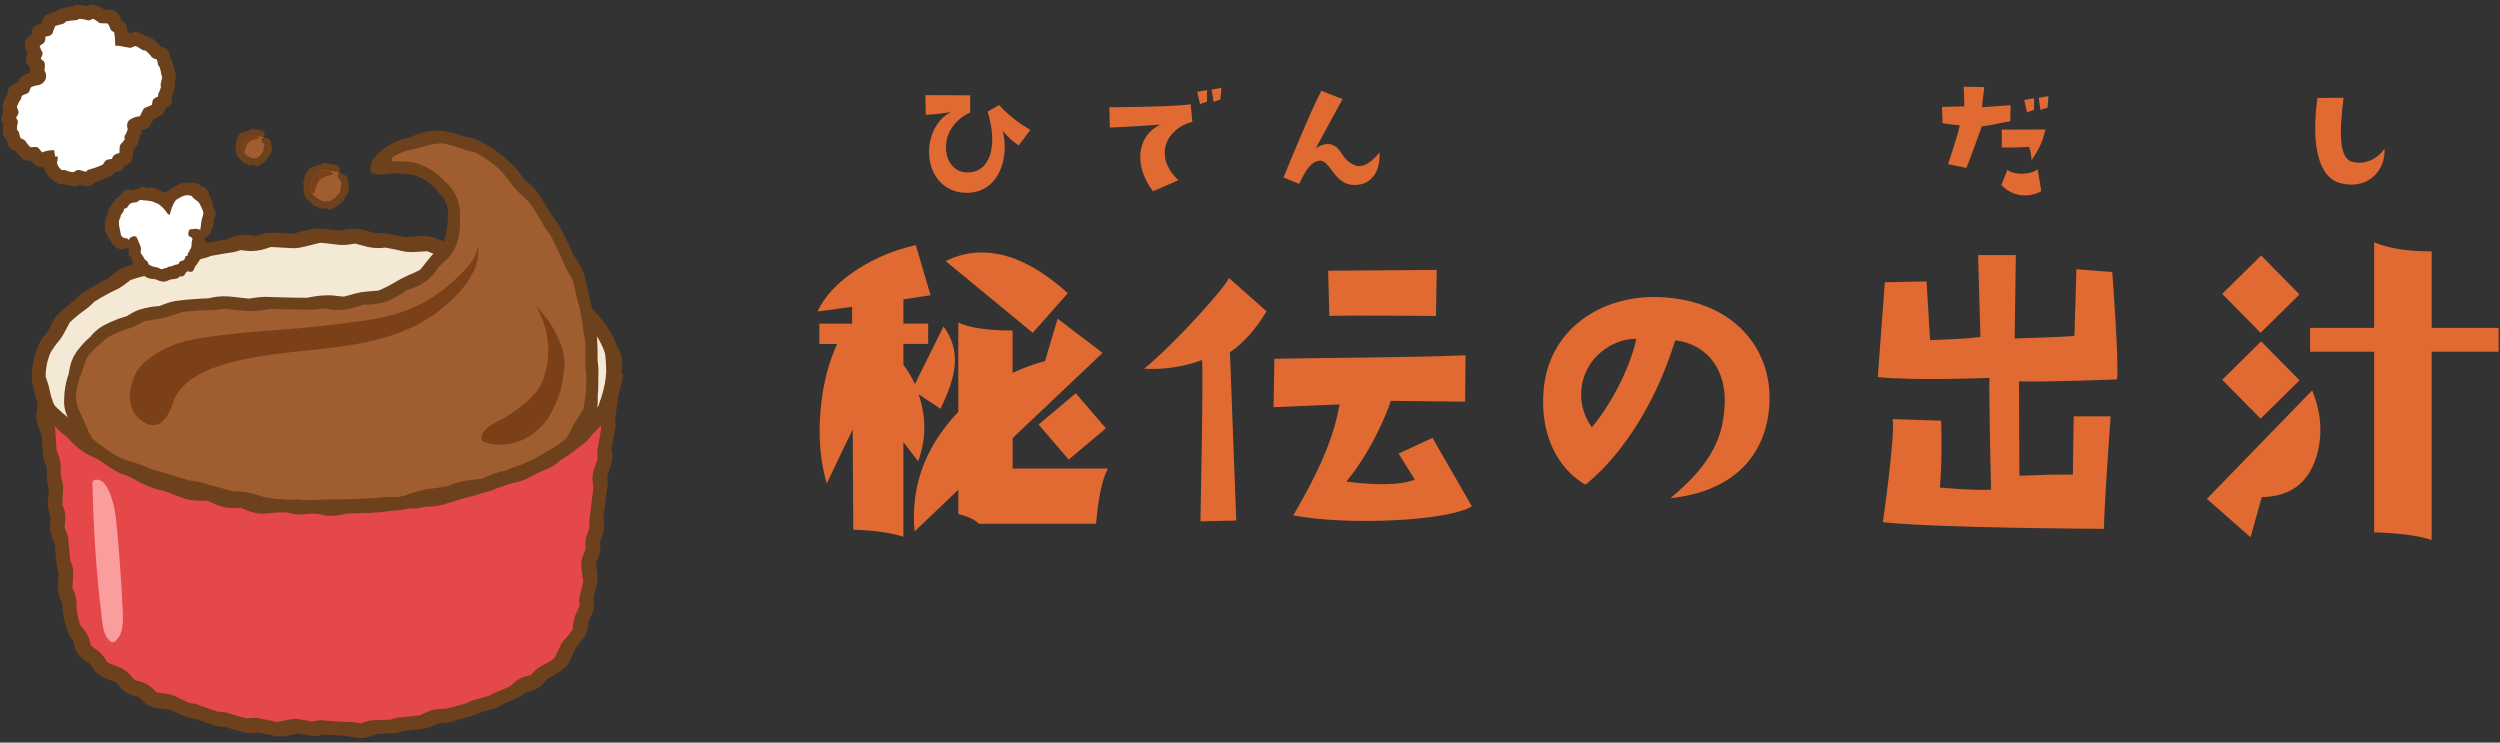 <?xml version="1.0" encoding="UTF-8"?><svg xmlns="http://www.w3.org/2000/svg" viewBox="0 0 404 120"><rect x="0" y="0" width="404" height="120" fill="#333333" stroke="none"/><defs><style>.k{fill:#f99d9d;}.l{fill:#e54848;}.m{fill:#fff;}.n{fill:#f4e9d4;}.o{fill:#a05d30;}.p{fill:#e16a32;}.q{fill:#6e411d;}.r{fill:#7c4018;}</style></defs><g id="a"/><g id="b"/><g id="c"/><g id="d"/><g id="e"/><g id="f"/><g id="g"><g><g><g><path class="p" d="M137.8,69.37l-4.2,8.77c-1.05-3.65-1.38-7.58-1-11.78,.32-3.94,1.21-7.53,2.67-10.77h-2.86v-3.29h5.29v-2.72l-5.58,.76c1.14-2.51,3.29-4.78,6.44-6.82,2.86-1.84,6.01-3.15,9.44-3.91l2.38,8.1-4.39,.67v3.91h4v3.29h-4v3.38c.73,.95,1.35,1.99,1.86,3.1l4.62-9.3c1.49,1.97,2.08,4.21,1.76,6.72-.22,1.78-.97,3.97-2.24,6.58l-3.53-2.34c1.24,3.72,1.21,7.33-.09,10.82l-2.38-3.1v15.3c-2.13-.67-4.83-1.05-8.1-1.14l-.09-16.26Zm40.38-12.35l-14.54,13.78v4.91h15.4c-.92,1.72-1.56,4.69-1.91,8.92h-18.93c-.7-.67-1.81-1.19-3.34-1.57v-3.91l-7.06,6.72c-.67-7.21,1.68-13.65,7.06-19.31v-14.44c1.81,.86,4.74,1.29,8.77,1.29v6.86c1.65-.79,3.4-1.43,5.24-1.91l2.05-6.86,7.25,5.53Zm-25.36-14.83c3.46-1.72,7.18-1.84,11.16-.38,2.86,1.11,5.72,2.97,8.58,5.58l-5.67,6.39-14.06-11.58Zm25.89,27.03l-6.01,5.05-4.86-5.67,6.01-5.05,4.86,5.67Z"/><path class="p" d="M194.24,58.18s-4.07,1.72-9.34,1.4c5.34-4.39,13.6-13.73,13.67-14.68l6.1,5.4s-2.35,4.26-5.91,6.61l1.02,27.21-5.79,.13s.51-24.66,.25-26.06Zm30.51,6.61c-.32,1.14-2.86,7.82-7.18,13.03,0,0,7.56,1.14,11.06-.32l-2.61-4.2,5.47-2.54,6.36,11.06c-3.88,2.42-20.34,3.12-28.86,1.46,5.4-9.22,6.74-13.92,7.5-17.93l-10.68,.45,.13-7.82c8.9-.19,22.63-.19,30.89-.57l-.06,7.5-12.01-.13Zm-10.11-21.04l17.54-.13-.13,7.44s-15.89-.13-17.23,0l-.19-7.31Z"/><path class="p" d="M278.72,64.8c.06-5.91-3.62-9.34-8.01-9.79-2.92,9.41-7.95,17.93-14.49,23.33-4.39-2.54-7.31-7.88-6.8-14.94,.64-10.11,9.34-15.83,18.94-15.38,12.01,.57,18.31,8.58,17.54,17.86-.76,8.52-6.61,13.67-15.96,14.62,6.87-5.66,8.71-10.23,8.77-15.7Zm-14.3-10.04c-3.05-.13-7.82,2.29-8.77,7.37-.45,2.73,.25,5.09,1.59,6.93,3.75-4.51,6.48-10.68,7.18-14.3Z"/><path class="p" d="M326.27,61.62l.06,15.26c4.96-.19,5.47-.19,8.65-.19l.13-9.41h5.97s-1.08,14.81-1.08,18.18c0,0-27.59-.13-35.73-1.08,0,0,2.03-14.05,1.59-16.65l7.82,.25s.25,5.28-.19,10.81c0,0,6.36,.57,8.26,.32,0,0-.38-16.53-.25-18.05,0,0-12.14,.51-18.05-.13,0,0,1.02-13.79,1.14-15.32l6.74-.13,.57,9.47s5.91-.13,8.14-.51l-.38-13.22h6.1l-.19,13.48s8.84-.25,9.66-.44l.32-10.74,5.79,.44s1.14,14.81,.76,17.35c0,0-11.06,.45-15.83,.32Z"/><path class="p" d="M373.65,63.08c1.53,3.78,1.73,7.42,.62,10.92-1.33,4.13-4.26,6.25-8.77,6.34l-1.81,6.48-7.06-6.2,17.02-17.54Zm-14.54-15.59l6.29-6.2,6.2,6.29-6.29,6.2-6.2-6.29Zm12.49,13.97l-6.29,6.2-6.2-6.29,6.29-6.2,6.2,6.29Zm21.36-4.62v30.42c-2.1-.7-5.2-1.11-9.3-1.24v-29.18h-10.35v-3.86h10.35v-13.83c2.32,.99,5.42,1.48,9.3,1.48v12.35h10.82v3.86h-10.82Z"/></g><g><path class="p" d="M166.52,20.99l-1.91,2.52s-1.47-.99-2.59-2.39c1.14,4.14-.48,10.09-5.87,10.04-3.91-.03-6.15-3.25-6-6.94s2.39-5.64,3.58-6.13c0,0-1.96,.38-4.12,.46l-.08-3.18,7.25,.03v2.77c-1.65,.74-4.14,2.69-3.89,6.13,.18,2.06,1.47,3.48,3.28,3.56,3.84,.15,5.16-4.25,3.43-9.81l1.86-1.09s1.8,2.19,5.06,4.04Z"/><path class="p" d="M179.35,20.61l-.08-3.28s10.02-.03,13.14-.48l.28,2.82c-4.32,1.14-6.33,5.62-2.26,9.46l-4.12,1.78c-3.2-4.27-2.54-9.05,1.22-10.78,0,0-4.14,.33-8.19,.48Zm14.11-5.77l1.6-.28v1.88s-.66,.18-1.12,.41l-.48-2.01Zm2.67,1.65l-.33-2.01,1.58-.28-.15,1.88s-.66,.18-1.09,.41Z"/><path class="p" d="M222.92,24.6c.2,2.9-1.17,5.39-4.17,5.29-3.05-.08-3.76-3.79-5.29-3.91-1.37-.1-2.49,1.47-3.51,3.74l-2.54-1.04s4.5-11.06,6.13-14.01l3.41,1.35s-3.99,7.35-4.35,7.98c0,0,1.35-1.07,2.67-.61,1.68,.61,1.4,2.34,3.58,3.28,1.53,.69,3.2-.89,4.07-2.06Z"/></g><g><path class="p" d="M313.91,19.9l-.08-2.62s2.39-.05,3.61-.1c0,0-.03-1.5-.1-3.18l3.33,.08s-.33,2.36-.36,3.25l4.6-.33-.05,2.59c-2.26,.36-2.97,.69-4.6,.81,0,0-1.53,4.35-2.49,6.74l-2.97-.61s1.42-4.12,1.91-6.28c0,0-2.06-.18-2.8-.36Zm9.51,9.99l.99-2.47c.89,.86,3.51,.92,4.88-.05l.58,3.51c-.56,.43-3.84,1.75-6.46-.99Zm7.12-8.97c-.43,1.81-.89,3.02-2.24,4.98-.1-1.27-.18-1.52-.41-2.16-1.73,.05-2.26,.15-4.4,.08v-2.87l7.04-.03Zm-2.95-2.75l-.48-2.01,1.6-.28v1.88s-.66,.18-1.12,.41Zm3.28-.76s-.66,.15-1.12,.38l-.3-1.98,1.58-.28-.15,1.88Z"/><path class="p" d="M378.72,15.81c-.71,5.77-.76,9.84,1.5,10.37,1.91,.46,3.99-.46,5.13-2.19,.15,3.58-2.59,6.56-6.79,5.69-3.71-.66-5.16-5.72-4.07-13.85l4.22-.03Z"/></g></g><g><g><path class="l" d="M6.51,60.21l4.71,37.08c0,11.35,17.57,20.56,41.7,20.56s41.7-9.2,41.7-20.56l4.71-37.08"/><path class="q" d="M5.13,60.38l.04,.49c.03,.3,.07,.72,.14,1.19,.14,.95,.38,2.13,.8,3.08l-.02,.17c-.07,.5-.14,1-.17,1.2-.04,.23-.07,.48-.07,.75,0,.97,.19,1.4,.79,2.84l.11,.26c.02,.34,.04,.74,.07,1.2,.04,.59,.07,1.15,.09,1.41,0,.94,.23,1.48,.63,2.42l.02,.65c.01,.45,.03,.88,.03,1.09v.14c0,.66,.14,1.17,.29,1.59l-.03,.56-.08,1.65c-.01,.14-.02,.29-.02,.44,0,.81,.17,1.33,.46,2.02-.04,.41-.07,.83-.09,1.02-.02,.18-.04,.37-.04,.57,0,.23,.01,.43,.04,.62,.08,.61,.29,1.1,.68,2.04l.06,.14c.03,.34,.06,.73,.1,1.18,.06,.72,.13,1.46,.16,1.78,.02,.69,.17,1.19,.38,1.71l-.03,.51c-.03,.53-.06,1.06-.08,1.3-.02,.16-.03,.33-.03,.5,0,.95,.22,1.47,.67,2.53l.02,.02h0s0-.04,0-.02v.04l.07,.18,.02,.82,.12,.99c.07,.43,.19,.95,.31,1.42l.34,1.06c.22,.65,.5,1.12,.9,1.54,.07,.38,.15,.72,.19,.85,.07,.29,.19,.6,.35,.92,.51,.86,.85,1.2,2.24,2.03l.37,.61c.1,.19,.25,.37,.41,.55,.68,.75,.95,.94,3,1.7l.34,.12,.07,.08c.28,.32,.54,.62,.65,.75,.16,.2,.36,.4,.6,.57,.73,.56,1.22,.71,2.32,.95,.29,.29,.59,.55,.7,.67,.19,.19,.42,.38,.69,.55,.86,.5,1.27,.59,2.99,.76,.25,.03,.5,.05,.73,.07,.21,.1,.45,.21,.71,.34,.59,.29,1.21,.55,1.45,.66l.17,.08c.68,.31,1.25,.37,1.73,.39,.31,.11,.67,.26,1.1,.4,.8,.27,1.65,.54,1.98,.65l.1,.04c.66,.22,1.21,.28,1.66,.25,.26,.08,.54,.16,.87,.26,.76,.24,1.57,.44,1.89,.53l.17,.05c.91,.27,1.49,.18,2.46,.06,.2,.04,.42,.09,.67,.14l1.83,.37,.11,.02c.97,.2,1.29,.17,3.31-.27l.47-.1,.36,.07c.55,.09,1.13,.19,1.39,.23l.27,.05c.86,.14,1.45,0,2.21-.19,.42,.04,.91,.07,1.52,.11,.71,.04,1.4,.08,1.71,.09l.28,.02,.43,.07c.43,.07,.9,.15,1.11,.19,.17,.03,.36,.06,.55,.07,.97,.06,1.42-.08,2.73-.57l.18-.07c.34,0,.74,0,1.2-.03,.53-.02,1.04-.05,1.26-.06,.81,0,1.39-.21,1.83-.39,.3-.03,.64-.05,1.03-.1,.8-.09,1.65-.2,2.01-.24,.93-.08,1.43-.29,2.51-.88,.14-.01,.3-.02,.46-.04,.38-.03,.74-.06,.92-.08,.12,0,.25-.02,.37-.04,.54-.08,.99-.22,1.32-.39l1.47-.38c.46-.14,.88-.26,1.09-.32,.51-.12,.9-.31,1.21-.5,.25-.07,.53-.14,.85-.23,.57-.15,1.12-.34,1.36-.4l.06-.02c.71-.18,1.19-.51,1.54-.76,.32-.12,.68-.28,1.1-.47,.47-.21,.92-.41,1.13-.52,.56-.25,.96-.51,1.34-.87l.66-.15c.27-.05,.57-.14,.86-.29,.87-.41,1.26-.84,1.96-1.7,.23-.13,.49-.27,.78-.44,.56-.3,1.06-.65,1.26-.77,.1-.06,.2-.13,.31-.2,.8-.63,1.06-.87,1.98-2.98,.08-.2,.17-.39,.23-.58,.15-.17,.31-.36,.49-.58,.36-.41,.65-.87,.79-1.04l.15-.21c.24-.4,.4-.75,.5-1.12,.08-.38,.14-.78,.15-1.3l.16-.32c.23-.42,.41-.85,.47-1.03,.09-.22,.18-.47,.24-.74,.04-.22,.06-.43,.07-.62,.01-.2,0-.43,0-.38,0-.31-.03-.62-.07-.93l.1-.4c.14-.56,.28-1.17,.35-1.44l.06-.2c.24-.93,.18-1.29-.07-3.01l-.06-.42,.04-.09,.31-.77c.08-.19,.16-.41,.22-.63,.2-.78,.16-1.34,.08-1.95l.08-.22,.28-.75c.07-.17,.13-.36,.19-.56,.23-.92,.15-1.5,0-2.44,.07-.55,.16-1.25,.27-2.14,.11-.89,.27-2.2,.33-2.65,.15-.7,.11-1.22,.01-1.9l.19-.52c.15-.43,.3-.83,.35-.99,.06-.16,.12-.34,.17-.52,.23-.91,.16-1.49,.01-2.41,.06-.36,.13-.77,.22-1.26,.12-.68,.24-1.37,.29-1.67,.19-.79,.13-1.39,.06-1.89,.08-.53,.17-1.18,.29-2.01,.12-.83,.28-1.95,.34-2.32,.18-.84,.4-.92,.7-2.93l-2.43-.31c-.39,.73-.67,1.93-.52,2.9l.03,.22c-.08,.53-.17,1.18-.29,2.02l-.34,2.34c-.14,.69-.11,1.24-.04,1.7-.06,.35-.13,.77-.22,1.25-.12,.68-.24,1.37-.29,1.67-.18,.76-.14,1.32-.05,1.94l-.03,.09c-.2,.55-.41,1.14-.49,1.38-.07,.18-.14,.37-.19,.58-.24,.94-.14,1.53,0,2.43l.02,.13c-.08,.63-.18,1.44-.31,2.51-.1,.83-.24,1.94-.29,2.34-.13,.64-.1,1.14-.03,1.68l-.34,.92c-.08,.19-.15,.39-.2,.61-.18,.73-.17,1.26-.09,1.92l-.33,.81c-.09,.19-.16,.41-.23,.65-.24,.94-.2,1.22,.12,3.39l.06,.38c-.06,.26-.13,.54-.21,.87-.11,.45-.21,.87-.26,1.06l-.04,.15c-.08,.33-.12,.62-.14,.89v.2s-.01,.1,0,.15c0,.04,0,.01,0,.12v.04c.02,.11,.04,.22,.06,.32v.04c-.14,.46-.37,.91-.45,1.09-.08,.17-.17,.36-.26,.57-.15,.4-.23,.71-.29,1.05-.04,.33-.08,.7-.14,1.19v.02c-.07,.11-.14,.23-.23,.34-.32,.43-.66,.87-.82,1.03l-.16,.17c-.28,.34-.47,.54-.65,.9-.18,.37-.4,.87-.86,1.76l-.28,.5c-.14,.1-.3,.21-.48,.31-.55,.35-1.13,.69-1.36,.8-.11,.05-.22,.11-.34,.18-.69,.39-1.02,.76-1.54,1.36-.28,.07-.52,.13-.64,.16-.24,.06-.51,.14-.78,.25-.86,.37-1.29,.78-1.9,1.38-.21,.1-.45,.2-.7,.32-.53,.25-1.11,.49-1.38,.59-.54,.18-.94,.42-1.25,.62-.22,.07-.47,.14-.75,.23-.55,.18-1.13,.31-1.36,.37h-.03c-.69,.17-1.2,.41-1.54,.63-.2,.06-.42,.12-.66,.19-.64,.17-1.35,.36-1.66,.44-.31,.06-.58,.13-.81,.21l-.31,.03c-.45,.05-.92,.1-1.14,.1-.1,0-.21,0-.32,.02-.94,.09-1.39,.33-2.49,.88l-.18,.09c-.42,.06-.93,.11-1.55,.18-.63,.08-1.22,.13-1.48,.15-.7,.02-1.22,.2-1.67,.37-.21,0-.44,.02-.69,.03-.64,.03-1.32,.06-1.62,.05h-.02c-.92-.04-1.37,.13-2.54,.53l-.21-.03c-.32-.05-.61-.09-.75-.11-.25-.05-.53-.09-.82-.09-.13,0-.27,0-.4,0-.42-.02-.93-.05-1.57-.08-.65-.04-1.62-.09-1.94-.13l-.11-.02c-.85-.11-1.42,.02-1.99,.17-.21-.04-.44-.07-.7-.12-.45-.08-.87-.15-1.06-.18l-.21-.04c-.94-.19-1.26-.08-3.1,.28-.23,.04-.46,.09-.66,.13-.35-.06-.77-.14-1.27-.25-.55-.11-1.05-.22-1.27-.26h-.05c-.89-.25-1.45-.17-2.35-.06-.36-.1-.78-.21-1.28-.35-.62-.17-1.21-.36-1.45-.43l-.14-.05c-.67-.21-1.21-.26-1.67-.24-.39-.12-.86-.27-1.43-.46-.68-.23-1.33-.45-1.58-.56l-.06-.03c-.63-.26-1.15-.33-1.6-.36-.24-.1-.5-.22-.8-.36-.55-.24-1.06-.51-1.27-.6l-.11-.06c-.83-.43-1.09-.43-3.11-.68-.3-.26-.58-.51-.69-.63-.18-.19-.4-.37-.65-.53-.72-.47-1.14-.58-2.24-.84-.28-.31-.56-.61-.68-.74-.15-.19-.33-.38-.54-.56-.35-.3-.58-.46-.96-.65-.4-.18-.94-.37-1.95-.79l-.31-.14c-.15-.23-.29-.44-.35-.54-.1-.16-.22-.34-.35-.51-.54-.7-.94-.92-1.92-1.61-.1-.33-.2-.63-.23-.75-.05-.26-.14-.52-.27-.79-.18-.4-.34-.71-.57-.98-.2-.28-.43-.54-.71-.88-.15-.46-.32-1.02-.46-1.75-.05-.38-.1-.75-.13-1.07v-.73c0-.36-.04-.51-.06-.68-.03-.17-.07-.34-.12-.52-.1-.35-.26-.73-.48-1.25l.03-.49c.03-.54,.07-1.08,.08-1.32,.02-.16,.03-.33,.03-.51,0-.93-.24-1.51-.52-2.16-.03-.38-.07-.83-.12-1.37-.06-.67-.12-1.32-.14-1.61-.02-.83-.22-1.32-.62-2.26l.02-.29,.07-.8c.02-.17,.03-.34,.03-.53,0-.87-.2-1.41-.49-2.08l.04-.82c.03-.6,.06-1.18,.07-1.41,.01-.14,.02-.28,.02-.43,0-.75-.18-1.32-.36-1.78v-.47c-.03-.49-.04-.99-.05-1.23v-.14c0-.98-.24-1.54-.64-2.47l-.02-.04c-.02-.27-.03-.56-.05-.9l-.1-1.66v-.02c0-.95-.19-1.39-.73-2.66l.03-.2c.07-.49,.14-.98,.17-1.18,.04-.22,.07-.47,.07-.73,0-.97-.13-1.28-.86-3-.18-.42-.02-.91-.09-1.09-.02-.06,.02-1.24,0-1.29l-2.44,.31Z"/></g><g><ellipse class="n" cx="52.93" cy="60.21" rx="46.41" ry="21.84"/><path class="q" d="M97.95,60.21l-.05,.54c0,.33-.1,.78-.17,1.3-.19,1.03-.59,2.3-.93,3.46l-.14,.14c-.39,.43-.85,.8-1.02,.95-.2,.17-.42,.35-.65,.56-.39,.39-.67,.69-.97,1.09-.28,.4-.62,.89-1.15,1.65l-.21,.27c-.34,.24-.71,.53-1.19,.83-.59,.4-1.19,.75-1.45,.9-.5,.27-.89,.51-1.25,.8-.36,.3-.72,.62-1.19,1.03-.22,.1-.47,.21-.73,.33-.51,.2-1.01,.4-1.25,.5l-.16,.06c-.76,.27-1.32,.59-1.78,.9-.2,.05-.43,.11-.67,.17-.81,.21-1.66,.39-1.98,.46-.17,.03-.34,.07-.52,.11-.96,.23-1.56,.54-2.35,.99-.5,.06-1.01,.12-1.24,.15-.22,.02-.45,.05-.69,.08-.28,.05-.52,.1-.75,.16-.73,.21-1.31,.49-2.43,1.04l-.16,.08c-.41,.08-.89,.16-1.45,.26-.88,.17-1.8,.29-2.18,.35-.85,.1-1.47,.26-2.11,.51-.19,0-.4,0-.63,0-.66-.01-1.32-.02-1.6-.03-.2-.01-.4-.01-.62-.01-1.19,0-1.8,.24-3.19,.67-.13,.04-.27,.08-.39,.12-.56,.04-1.24,.07-2.06,.1-.98,.05-2.43,.06-2.9,.07-.79-.03-1.39,.03-2.03,.18-.42-.11-.81-.22-.96-.26-.32-.1-.69-.18-1.09-.22-1.14-.12-1.63-.05-3.48,.3-.34-.09-.66-.18-.8-.22-.24-.07-.5-.13-.78-.18-1.18-.2-1.5-.13-4.09,.17l-.43,.05-.13-.04c-.48-.17-.93-.34-1.11-.41-.28-.12-.6-.22-.94-.3-1.06-.25-1.65-.25-3.01-.17-.44-.21-.87-.4-1.05-.49-.28-.15-.62-.27-.98-.39-1.14-.37-1.62-.35-3.69-.38-.3-.01-.61-.02-.88-.03-.27-.1-.57-.21-.9-.33-.75-.28-1.51-.6-1.8-.71l-.21-.09c-.83-.37-1.51-.49-2.08-.57-.37-.16-.8-.35-1.29-.58-.93-.44-1.9-.9-2.26-1.11l-.11-.07c-.74-.41-1.36-.62-1.88-.77-.27-.17-.59-.35-.93-.58-.8-.51-1.62-1.09-1.93-1.33l-.16-.12c-.88-.7-1.49-.93-2.56-1.4-.19-.16-.38-.35-.6-.55-.65-.58-1.27-1.29-1.52-1.57l-.08-.1c-.34-.46-.62-.71-.99-1.06-.39-.34-.95-.74-1.8-1.57l-.4-.4c-.06-.12-.12-.25-.17-.4l-.32-.89-.17-.66-.07-.3c-.17-.97-.43-1.56-.69-2.42-.01-.48,.04-1.05,.15-1.73,.15-.8,.41-1.54,.53-1.87l.14-.29,.26-.42c.25-.42,.6-.83,.72-1.02,.12-.15,.27-.3,.4-.47,.66-.86,.84-1.32,1.6-2.75l.11-.19c.3-.27,.63-.6,1.06-.94,.48-.41,.96-.76,1.18-.92,.79-.54,1.31-1.03,1.68-1.45,.31-.19,.66-.4,1.07-.65,.84-.48,1.76-.96,2.14-1.14,1.03-.44,1.52-.84,2.7-1.75,.17-.05,.34-.11,.54-.17,.44-.15,.87-.26,1.08-.32,.14-.03,.29-.07,.44-.12,.63-.2,1.15-.43,1.54-.65,.48-.17,1.05-.37,1.75-.58,.56-.18,1.07-.34,1.32-.41,.61-.15,1.1-.36,1.5-.54,.31-.06,.65-.13,1.04-.21,.7-.15,1.4-.27,1.69-.31h.08c.87-.15,1.52-.37,2-.57,.41-.07,.88-.18,1.42-.26l1.48-.24c.73-.08,1.29-.22,1.88-.44,.34,.03,.65,.07,.8,.09,.32,.05,.69,.07,1.08,.06,1.14-.05,1.77-.22,3.01-.65,.31,.01,.66,.03,1.06,.05,.74,.03,1.45,.07,1.73,.1,.14,.01,.28,.03,.42,.03,1.2,.05,1.51-.05,4.1-.7,.25-.06,.49-.12,.72-.17,.27,.03,.56,.05,.89,.09,.64,.07,1.25,.15,1.5,.18l.29,.04c1.06,.11,1.71,.05,2.87-.18,.12,.03,.26,.06,.4,.1,.53,.14,1.03,.27,1.24,.33,.26,.08,.54,.14,.84,.19,.97,.17,1.68,.13,2.45,.03,.16,.03,.32,.06,.5,.1,.71,.14,1.47,.28,1.8,.37l.25,.06c1.16,.27,1.59,.22,3.73,.09,.17,0,.35-.02,.52-.02l.11,.05c.41,.17,.79,.32,.95,.39,.23,.11,.5,.2,.78,.28,.95,.31,1.64,.33,2.4,.35l.26,.12c.39,.18,.75,.34,.9,.41,.21,.1,.43,.2,.67,.29,1.1,.41,1.81,.45,2.97,.53,.66,.2,1.49,.48,2.54,.84,1.05,.36,2.56,.97,3.07,1.19,.77,.42,1.4,.56,2.22,.77,.17,.12,.35,.26,.55,.4,.46,.32,.85,.66,1.01,.79,.16,.14,.34,.27,.53,.4,.92,.67,1.58,.9,2.62,1.3,.36,.26,.75,.59,1.22,.95,.64,.54,1.27,1.1,1.51,1.36,.66,.7,1.22,1.13,1.71,1.47,.2,.25,.42,.52,.67,.83,.22,.33,.49,.68,.75,1.1,.54,.83,1.06,2.03,1.18,2.45,.16,.47,.12,.76,.18,1.19,.03,.44,.09,1.03,.1,2.14h2.45c.3-1.06,.15-2.9-.57-4.04l-.16-.25c-.11-.35-.27-.73-.48-1.15-.19-.43-.44-.87-.74-1.36-.28-.51-.7-1.04-1.04-1.53-.37-.46-.7-.85-.86-1.05-.6-.72-1.19-1.16-1.71-1.46-.33-.34-.75-.7-1.23-1.12-.69-.59-1.42-1.14-1.73-1.38-.79-.64-1.46-.93-2.22-1.18l-.1-.08c-.57-.48-1.22-.97-1.47-1.17-.19-.17-.41-.31-.64-.46-1.07-.67-1.83-.82-2.96-1.04l-.17-.03c-.75-.32-1.72-.71-3.03-1.17-1.02-.35-2.38-.8-2.88-.94-.78-.29-1.42-.38-2.11-.42-.46-.22-.92-.44-1.12-.53-.23-.11-.48-.22-.75-.31-.9-.32-1.58-.38-2.42-.39-.42-.18-.83-.36-1.02-.43-.25-.11-.52-.21-.82-.3-1.19-.34-1.56-.34-4.31-.13-.17,.01-.33,.03-.48,.04-.33-.07-.69-.16-1.11-.24-.58-.11-1.11-.22-1.36-.27l-.2-.04c-.84-.17-1.51-.14-2.09-.09l-.05-.02c-.63-.19-1.31-.35-1.58-.43-.26-.08-.56-.15-.87-.2-1.22-.18-1.95-.05-3.24,.22h-.02c-.18-.02-.37-.04-.57-.06-.74-.08-1.52-.17-1.82-.21-.1-.01-.21-.02-.32-.03-1.22-.11-1.56-.04-4.11,.63-.25,.07-.49,.14-.72,.2-.23-.02-.47-.03-.75-.05-.85-.07-1.74-.09-2.08-.11-.16-.01-.33-.02-.51-.02-1.05-.01-1.69,.17-2.67,.5-.36-.04-.69-.08-.84-.1-.32-.05-.68-.07-1.07-.05-1.24,.06-1.98,.35-2.99,.77-.3,.05-.63,.1-1,.16-.76,.12-1.56,.28-1.93,.35-.73,.1-1.31,.3-1.75,.49-.3,.05-.64,.11-1.01,.18-.75,.15-1.5,.3-1.8,.36h-.04c-.92,.17-1.59,.49-2.05,.72-.27,.07-.55,.17-.86,.27-.82,.25-1.73,.57-2.14,.71-.39,.12-.74,.24-1.03,.39l-.39,.11c-.57,.16-1.17,.32-1.45,.42-.13,.04-.26,.08-.4,.12-1.18,.4-1.72,.81-2.94,1.83l-.2,.17c-.5,.24-1.1,.55-1.81,.95-.73,.4-1.39,.83-1.69,1-.79,.48-1.32,.97-1.72,1.47l-.74,.54c-.66,.54-1.36,1.13-1.64,1.41l-.02,.02c-.94,.81-1.27,1.41-1.91,2.91l-.18,.22c-.27,.33-.54,.63-.65,.79-.21,.28-.41,.6-.6,.95-.08,.16-.14,.34-.21,.51-.25,.52-.51,1.2-.75,2.08-.23,.9-.39,2.29-.36,2.77v.16c-.05,1.24,.3,2.05,.67,2.77,.04,.3,.13,.61,.23,.97,.15,.63,.39,1.18,.48,1.43l.1,.28c.28,.61,.5,1.01,.9,1.46,.2,.22,.44,.46,.75,.74,.32,.27,.71,.58,1.21,.95l.73,.49c.29,.38,.69,.77,1.15,1.26,.52,.52,1.03,.98,1.24,1.18l.05,.04c.89,.82,1.59,1.12,2.68,1.52,.39,.28,.85,.61,1.41,1,.71,.45,1.37,.91,1.66,1.06l.16,.1c.78,.49,1.46,.71,2.03,.84,.47,.26,1.04,.55,1.75,.88,.84,.42,1.67,.76,2,.91l.08,.04c.81,.38,1.49,.51,2.06,.59,.31,.14,.66,.27,1.07,.43,.73,.3,1.44,.56,1.73,.66l.15,.06c1.15,.43,1.52,.47,4.12,.47,.45,.22,.89,.44,1.08,.52,.29,.15,.64,.28,1.02,.39,1.09,.32,1.69,.31,3.15,.22l1.22,.47c.29,.12,.62,.23,.98,.32,1.21,.25,1.52,.26,4.32-.12l.44-.06c.35,.09,.67,.18,.82,.22,.25,.07,.52,.13,.81,.18,1.18,.19,1.8,.07,3.36-.22,.44,.12,.84,.24,.99,.28,.33,.1,.71,.18,1.13,.22,1.23,.1,2-.06,3.13-.36,.66-.01,1.49,0,2.53-.06,1.08-.04,2.13-.1,2.57-.13,1.02,0,1.64-.19,2.99-.65,.19,0,.39,.01,.61,.02,.68,.01,1.37,.02,1.67,.02,.21,.01,.42,.02,.65,0,1.18-.08,1.93-.34,2.74-.7,.48-.08,1.05-.17,1.73-.27,.84-.16,1.67-.31,2.02-.37,1.05-.17,1.66-.43,2.79-1.04l.36-.04c.44-.04,.84-.09,1.01-.11,.21-.02,.43-.05,.66-.1,1.09-.21,1.74-.58,2.52-1.05,.3-.06,.64-.14,1.03-.22,.76-.16,1.48-.34,1.75-.41,.17-.04,.35-.08,.53-.14,.93-.28,1.57-.7,2.08-1.06,.18-.07,.37-.15,.57-.23,.59-.24,1.19-.48,1.47-.61l.17-.07c1.17-.49,1.75-1.03,2.66-1.95l.03-.04c.3-.18,.63-.38,1.01-.6,.73-.47,1.48-.99,1.8-1.23h.02c1.03-.71,1.43-1.24,2.35-2.75l.2-.16c.51-.4,1.02-.81,1.2-.99,.23-.2,.47-.43,.69-.7,.38-.54,.66-.89,.84-1.46,.2-.56,.4-1.29,.5-2.54,.06-.6,.38-1.18,.36-1.44,.05-.07,.33-1.66,.31-1.75h-2.45Z"/></g><g><g><path class="o" d="M20.05,75.5c-3.67-1.02-7.97-5.57-8.56-9.33-.59-3.76,.66-7.77,3.28-10.53,1.41-1.49,3.17-2.6,5.02-3.49,12.94-6.19,28.59-.87,42.46-4.66,4.2-1.15,7.84-3.9,9.92-7.72,1.77-3.25,2.14-6.19-.48-9.33-2.94-3.52-7.17-3.78-10.85-2.9-.33,.08-.59-.28-.4-.57,3.6-5.51,12.57-6.04,19.13-1.6,4.15,2.81,7.13,7.02,9.69,11.32,5.22,8.76,6.59,16.06,6.43,26.37-.07,4.96-3.94,10.45-8.6,12.14-11.18,4.05-23.18,6.91-34.62,6.91s-23.84-4.21-32.42-6.6Z"/><path class="q" d="M20.38,74.34s-.22-.08-.57-.21c-.35-.15-.83-.38-1.37-.7-1.09-.63-2.39-1.64-3.48-2.52l-.12-.2c-.35-.59-.64-1.19-.74-1.44-.12-.28-.24-.59-.39-.9-.24-.58-.44-.98-.66-1.45-.12-.24-.23-.49-.35-.79-.12-.31-.25-.73-.37-1.22-.03-.12-.06-.25-.08-.37,.01-.46,.04-1,.15-1.62,.13-.79,.34-1.53,.46-1.85,.46-1.18,.64-1.9,1.13-3.18,.15-.23,.35-.45,.55-.71,.4-.46,.82-.87,1.03-1.06l.14-.12c.68-.57,1.21-1.05,1.66-1.47,.21-.11,.43-.23,.69-.36,.84-.42,1.76-.76,2.1-.88l.58-.18c1.08-.33,1.71-.78,2.63-1.21,.56-.1,1.13-.2,1.4-.24,.24-.04,.51-.07,.79-.11,.32-.05,.6-.1,.86-.16,.42-.09,.8-.22,1.24-.37,.45-.13,.96-.3,1.63-.53l.2-.07c.48-.07,1.04-.11,1.69-.16l1.5-.11c.46-.01,.84-.02,1.06-.03,1,0,1.73-.11,2.52-.23,.22,.02,.46,.04,.72,.07,.76,.07,1.52,.15,1.86,.2,.23,.03,.47,.06,.72,.08,1.38,.1,2.15,0,3.81-.26,.16-.02,.32-.05,.48-.07,.66,.02,1.46,.04,2.44,.07,1.16,.02,2.87,.05,3.44,.04,.94,.02,1.65-.03,2.42-.19,.51,.07,.97,.14,1.15,.16,.39,.06,.84,.11,1.33,.1,1.37-.06,1.99-.13,4.12-.86,.43,0,.82-.01,.99-.01,.3,0,.62-.05,.96-.1,.72-.11,1.17-.21,1.81-.42,.64-.25,1.49-.63,2.81-1.51,.15-.1,.29-.19,.43-.3l.15-.05c.59-.18,1.13-.41,1.36-.5,.34-.14,.72-.32,1.09-.56,1.15-.75,1.68-1.33,2.59-2.72,.46-.38,.9-.77,1.07-.95,.3-.26,.59-.61,.88-1,.43-.63,.69-1.09,.92-1.73,.22-.63,.46-1.43,.53-2.78,.02-.38,0-.79-.03-1.14,.04-.37,.06-.79,.02-1.26-.06-1.07-.47-2.1-.63-2.49l-.12-.27c-.53-1.08-1.18-1.7-1.75-2.16-.35-.39-.78-.81-1.34-1.26-1.07-.84-2.41-1.38-2.93-1.56l-.17-.05c-1.06-.35-1.96-.37-2.64-.3-.21-.02-.43-.04-.66-.04h-.36c-.13-.02-.1-.02-.16-.03-.14-.02-.19-.03-.2-.05-.12-.03-.11-.05-.09-.08l.03-.04c.26-.18-.09-.02,0-.39,0,.02,.17-.11,.27-.18,.12-.08,.27-.14,.41-.22l.64-.33c.22-.08,.44-.17,.64-.24,.39-.17,.76-.23,.96-.29l.14-.03c.62-.15,1.04-.2,1.6-.38,.29-.07,.62-.16,1.04-.29,.43-.07,.96-.23,1.65-.3,.22-.03,.45-.05,.65-.08,.16,.02,.32,.05,.5,.09,.37,.08,.76,.17,1.09,.25,.33,.1,.61,.19,.77,.24,.12,.04,.23,.08,.35,.12,1.12,.41,1.89,.59,2.93,.86,.51,.28,1.12,.61,1.8,1.11,.82,.55,1.55,1.2,1.86,1.48l.28,.27c.12,.14,.26,.28,.4,.45,.39,.45,.79,.97,.96,1.19,.14,.2,.29,.4,.46,.61,.82,1.06,1.31,1.45,2.71,2.77l.19,.19c.27,.4,.57,.87,.92,1.43,.4,.64,.76,1.26,.92,1.54,.54,1.01,1.06,1.7,1.47,2.21,.2,.38,.44,.81,.68,1.31,.52,1.01,1.01,2.13,1.21,2.58,.45,1.23,.86,1.84,1.71,3.33l.16,.63c.14,.52,.24,1.02,.29,1.27l.1,.51c.17,.75,.34,1.38,.53,1.86,.11,.58,.27,1.26,.4,2.1,.11,.67,.21,1.28,.24,1.58,.07,.73,.19,1.33,.3,1.82,.01,.37,.05,.77,.05,1.23,.02,.83,.04,1.65,.02,2v.09c-.02,1.02,.06,1.82,.15,2.41,0,.49-.02,1.04-.03,1.69,0,.75-.06,1.34-.1,1.65-.15,.77-.22,1.39-.34,2.06-.17,.33-.36,.61-.45,.74-.19,.29-.41,.62-.63,.98-.66,1.04-.92,1.69-1.62,2.95-.25,.23-.52,.5-.87,.77-.62,.52-1.27,.92-1.52,1.07l-.38,.22c-.28,.15-.5,.27-.71,.4-.22,.11-.43,.24-.67,.4-.26,.14-.51,.32-.93,.55-.43,.24-.96,.53-1.63,.9-.26,.14-.51,.28-.75,.4-.3,.08-.64,.16-1.01,.25-.72,.19-1.43,.34-1.71,.4l-.33,.07c-1.21,.29-1.91,.59-3.14,1.18-.15,.02-.3,.04-.47,.06-.63,.08-1.22,.15-1.47,.18-.31,.02-.64,.07-.99,.14-1.13,.22-1.9,.49-2.73,.84-.19,.03-.38,.06-.59,.1-.83,.13-1.73,.26-2.12,.32l-.3,.03c-1.37,.17-1.84,.36-4.18,1.17-.19,.06-.38,.12-.57,.19h-.14c-.51,0-.98,0-1.18,0-.3-.01-.62-.01-.96,0-1.16,.07-1.93,.23-2.79,.46-.11,0-.22,0-.33-.01-.5-.03-.95-.06-1.15-.07-.26-.02-.55-.04-.85-.04-1.37-.03-2.17,.16-3.49,.4-.81,.02-1.82,0-3.11-.02-1.29-.05-3.19-.19-3.84-.28-1.02-.14-1.76-.18-2.74-.14-.23-.07-.49-.14-.76-.22-.63-.19-1.21-.36-1.44-.43-.23-.08-.48-.16-.75-.23-1.31-.34-2.14-.39-3.45-.45-.51-.13-1.1-.29-1.79-.47-.97-.27-1.95-.54-2.37-.66-1.12-.37-1.98-.48-2.69-.56-.74-.22-1.67-.49-2.84-.83-1.18-.36-2.76-.83-3.29-1-1.19-.41-1.28-.63-4.15-1.49l-.57,2.05c1.01,.55,2.71,1.15,4.1,1.31l.31,.04c.75,.23,1.68,.51,2.86,.87,1.2,.35,2.82,.83,3.35,.98,.98,.32,1.78,.43,2.45,.5,.51,.14,1.11,.31,1.8,.5,.99,.26,1.99,.52,2.42,.63,1.11,.31,1.92,.4,2.83,.41l.14,.04c.8,.27,1.69,.54,2.04,.64,.27,.09,.56,.17,.87,.24,1.4,.31,2.28,.29,3.6,.2h.19c.93,.1,2.15,.18,3.75,.25,.63,.01,1.36,.02,2.01,.04,.65-.01,1.21-.02,1.51-.02,.97,.04,1.7-.1,2.47-.25,.58,.06,1.17,.08,1.42,.1,.29,.03,.61,.04,.94,.04,1.11-.03,1.88-.16,2.81-.43,.53,.01,1.04,.03,1.27,.03,.31,.02,.65,.02,1.01-.02,1.43-.11,1.84-.21,4.81-1.3,.18-.07,.36-.13,.52-.2,.38-.05,.82-.11,1.31-.19,.67-.1,1.3-.2,1.59-.24l.23-.03c.98-.17,1.71-.4,2.33-.65h.07c.75-.09,1.55-.18,1.87-.21,.31-.03,.66-.08,1.02-.16,1.4-.28,2.15-.66,3.51-1.33h.02c.2-.06,.42-.11,.65-.16,.84-.2,1.71-.41,2.06-.49,.12-.03,.24-.06,.36-.09,.69-.18,1.12-.31,1.71-.59,.57-.3,1.35-.61,2.7-1.56,.25-.18,.5-.37,.71-.56,.24-.13,.52-.25,.8-.43,.9-.51,1.74-1.22,2.06-1.48,.16-.12,.32-.26,.46-.41,.92-.9,1.31-1.63,1.79-2.77,.28-.34,.54-.65,.64-.8,.23-.31,.49-.68,.69-1.12,.65-1.39,.75-2.42,.69-3.75,.02-.37,.08-.82,.08-1.24,.01-.89,.03-1.84,.03-2.27,.04-.85-.04-1.56-.13-2.11,0-.35,.01-.75,0-1.19-.01-.88-.04-1.78-.07-2.14v-.05c-.02-1.09-.24-1.92-.39-2.5-.05-.32-.1-.66-.16-1.04-.15-.99-.4-2.1-.5-2.59-.09-.47-.21-.89-.32-1.25-.02-.15-.06-.3-.09-.46-.14-.67-.28-1.39-.37-1.71l-.11-.47c-.38-1.4-.78-2.08-1.78-3.6l-.16-.25c-.27-.58-.56-1.31-.99-2.15-.42-.86-.84-1.66-1.03-2-.47-.95-.96-1.59-1.43-2.14-.16-.27-.33-.57-.52-.9-.49-.82-1.05-1.7-1.3-2.08v-.02c-.75-1.18-1.27-1.71-2.68-2.87l-.18-.27c-.28-.39-.55-.74-.68-.92-.24-.31-.5-.64-.82-.94-.15-.14-.3-.28-.45-.42-.46-.44-1.04-.98-1.84-1.6-.8-.64-2.11-1.45-2.57-1.68l-.15-.09c-1.18-.66-2.1-.85-3-.97-.31-.13-.66-.23-1.05-.35-.68-.23-1.35-.35-1.65-.41l-.33-.07c-.75-.11-1.27-.16-1.95-.09-.34,.04-.73,.1-1.2,.19-.47,.14-1.03,.24-1.71,.52-.33,.13-.66,.25-.95,.38-.54,.15-1.19,.29-1.93,.61-.42,.15-.8,.35-1.12,.53-.32,.17-.59,.3-.72,.41l-.06,.04-.28,.2-.33,.24c-.22,.16-.37,.33-.54,.48-.29,.33-.53,.64-.77,.94l-.33,.45-.08,.39c-.04,.26-.14,.53-.16,.81-.06,.29,.26,.71,.47,.69l.36,.09c.1,.04,.37,.05,.56,.09l.28,.04h.26c.35-.06,.68-.11,.98-.15,.29-.02,.55-.03,.78-.05,.27-.02,.38-.01,.49,0h.27l.2,.03c.95,.08,1.66,.14,2.28,.19,.53,.16,1.16,.4,1.84,.81,.82,.49,1.48,1.13,1.72,1.4l.06,.06c.59,.69,1.03,1.2,1.43,1.66,.15,.3,.3,.65,.42,1.05,.22,.72,.24,1.43,.22,1.71v.15l-.19,1.47c-.07,.55-.15,1.29-.58,2.64-.35,.43-.69,.81-.85,.96-.24,.24-.52,.52-.79,.84-.82,.87-1.13,1.39-2.14,2.59-.51,.29-1.03,.52-1.24,.61-.31,.12-.64,.27-.99,.44-.59,.28-.95,.44-1.47,.76-.54,.29-1.19,.77-2.62,1.38l-.46,.19c-.4,.03-.77,.06-.94,.07-.29,0-.59,.06-.91,.08-1.34,.09-1.97,.37-3.7,.82-.5-.05-.97-.1-1.15-.12-.38-.05-.81-.1-1.28-.1-1.39,0-2.25,.15-3.54,.4-.76,.01-1.7-.02-2.9-.04-1.24-.03-2.44-.06-2.95-.08-1.17-.08-1.9,0-3.51,.26-.22-.02-.45-.05-.7-.08-.78-.09-1.57-.17-1.91-.21-.24-.03-.49-.05-.75-.07-1.37-.09-2.27,.1-3.27,.32-.57,0-1.24,.03-2.04,.1-1,.07-1.97,.15-2.4,.22-1.24,.12-1.99,.33-3.36,.91-.13,.01-.28,.03-.43,.04-.51,.04-.98,.11-1.18,.15-.24,.04-.5,.09-.77,.16-.63,.16-1.16,.3-1.62,.53-.46,.23-.87,.48-1.32,.76-.34,.11-.74,.21-1.18,.37-.85,.31-1.66,.68-1.97,.83-.19,.09-.39,.19-.59,.3-1.02,.58-1.69,1.25-2.16,1.85-.18,.15-.36,.32-.56,.5-.56,.54-1.08,1.16-1.31,1.46l-.14,.17c-.93,1.25-1.21,2.21-1.46,3.73v.06c-.14,.39-.27,.84-.4,1.36-.25,1.02-.33,2.12-.34,2.6v.03c-.05,.75,.01,1.32,.15,1.94,.18,.65,.45,1.37,1.04,2.24,.02,.1,.05,.19,.09,.29,.23,.72,.54,1.42,.66,1.69,.14,.31,.32,.66,.55,.99,.42,.63,.76,1.01,1.27,1.45,.5,.44,1.2,.93,2.45,1.58,.61,.31,1.14,.84,1.42,.94,.04,.02,.45,.28,.89,.5,.44,.23,.92,.4,.96,.41l.57-2.05Z"/></g><g><g><circle class="o" cx="52.59" cy="30.09" r="3.13"/><path class="q" d="M54.62,31.45c.23-.21,.35-.52,.4-.83,.05-.31,.06-.61,.13-.95,.05-.22-.08-.58-.36-.7-.11-.06-.25-.58-.23-.79,.04-.21,.24-.15,.41-.12h0c.54-.02,1.18,.32,1.29,1.23,.05,.48,.25,.99,.07,1.52-.13,.37-.25,.77-.53,1.03-.02,.02-.07,.05-.07,.06-.08,.47-.49,.79-.83,1.09-.13,.11-.26,.25-.41,.32-.24,.12-.41,.23-.63,.38-.28,.21-.69,.3-.98,.04-.1-.08-.41-.1-.64-.05-.32,.06-.66,.04-.88-.22-.02-.02-.06-.05-.08-.05-.69-.08-1.08-.75-1.52-1.11-.56-.45-.69-1.12-.68-1.74,0-.36-.12-.77-.04-1.18,.04-.14,.02-.32,.1-.46,.03-.05,.07-.11,.07-.16,.02-.41,.19-.83,.55-1.12h0c.09-.39,.43-.57,.76-.68h0s.05,.1,.16,.02c.33-.25,.74-.32,1.13-.39,.06-.02,.14-.03,.19-.06,.32-.24,.73-.25,1.07-.04,.01,0,.04,.02,.04,.02,.36-.19,.77,.13,1.15,.18,.21,.02,.46,.25,.59,.49,.13,.25,.15,.5,.04,.58-.04,.03-.14,0-.21,0h0c-.49-.06-.92-.12-1.38-.16-.39-.02-.74-.23-1.08-.1-.3,.12-.57,.24-.82,.37-.33,.18-.47,.52-.81,.72-.2,.12-.27,.4-.35,.63-.16,.48-.06,.95-.08,1.45-.01,.2,.08,.47,.3,.57h0c.04,.31,.38,.39,.55,.59,.32,.36,.79,.49,1.23,.72,.06,.04,.16,.03,.22,0,.18-.09,.33-.07,.51-.03,.21,.05,.43,0,.59-.15,.12-.12,.21-.24,.41-.21,.03,0,.09-.02,.1-.04,.07-.33,.43-.41,.53-.7h0Z"/></g><path class="r" d="M53.67,27.91c.59,.59-1.11,.26-2.01,1.16-.9,.9-.66,2.7-1.25,2.1s-.51-1.9,.39-2.8,2.28-1.06,2.87-.46Z"/></g><g><g><circle class="o" cx="40.89" cy="23.83" r="2.38"/><path class="q" d="M42.29,24.77c.18-.13,.26-.35,.29-.57,.03-.22,.04-.42,.12-.67,.06-.16-.04-.42-.29-.48-.1-.03-.15-.42-.1-.61,.06-.18,.22-.16,.38-.15h0c.49-.09,1.05,.17,1.13,.9,.03,.38,.22,.79,.07,1.21-.11,.29-.21,.61-.45,.81-.02,.02-.06,.03-.06,.05-.03,.4-.38,.64-.65,.88-.1,.09-.2,.2-.33,.26-.19,.09-.33,.19-.5,.32-.22,.19-.56,.26-.79,0-.08-.09-.32-.11-.51-.05-.25,.07-.53,.06-.69-.18-.01-.02-.04-.04-.06-.04-.57-.03-.83-.61-1.2-.87-.47-.34-.55-.89-.52-1.38,.01-.28-.11-.61-.05-.93,.03-.11,0-.25,.08-.37,.02-.04,.06-.09,.06-.13-.01-.33,.12-.68,.42-.9h0c.04-.33,.33-.48,.61-.54h0s.05,.1,.14,.04c.26-.2,.59-.24,.9-.3,.05-.01,.11-.03,.15-.06,.24-.23,.58-.23,.85-.04,.01,0,.04,.02,.04,.02,.29-.2,.61,.1,.92,.11,.17,0,.37,.2,.46,.41,.09,.22,.08,.44-.03,.52-.04,.03-.12,.02-.18,.03h0c-.51,0-.82,0-1.08,.01-.28,.01-.52-.19-.76-.07-.24,.12-.4,.2-.57,.29-.24,.12-.29,.4-.56,.51-.16,.07-.19,.28-.24,.44-.11,.34,0,.65-.06,1.01-.03,.15,.03,.34,.23,.39h0c0,.24,.28,.26,.39,.4,.21,.26,.53,.33,.83,.54,.04,.03,.11,.02,.15,0,.12-.09,.23-.07,.35-.02,.15,.06,.31,.03,.41-.1,.08-.1,.13-.2,.29-.15,.03,0,.07,0,.07-.02,0-.29,.3-.29,.34-.51h0Z"/></g><path class="r" d="M41.7,22.17c.45,.45-.84,.2-1.53,.88-.68,.68-.5,2.05-.95,1.59s-.39-1.44,.29-2.12,1.73-.8,2.18-.35Z"/></g></g><path class="q" d="M82.93,75.57c4.04-1.36,7.74-3.87,11.06-6.45,1.09-.83,2.55-2.62,2.94-4.15,.04-.18,.2-.5,.39-.88,.15-.4,.41-.85,.56-1.34,.4-.95,.59-1.97,.76-2.32,.32-.68,.49,.36,.58,1.16l-.02,.03,.02-.05c.25,1.05,.24,2.31-.21,3.75-.45,1.44-1.39,3.04-2.98,4.58-1.74,1.7-3.52,3.44-5.77,4.65-1.63,.9-3.37,1.82-5.06,2.35-.15,.05-.36,.09-.42,.13-1.86,1.13-4.15,1.76-6.28,2.46-.79,.26-1.59,.56-2.39,.74-1.22,.3-2.19,.58-3.33,.96-1.51,.51-3.24,.86-4.57,.58-.45-.08-2.03,.1-3.11,.36-1.5,.36-2.98,.59-4.46,.42-.12-.01-.35-.01-.47,0-3.13,.56-6.5,.1-9.4,.28-3.4,.21-6.24-.22-9.35-.74-1.8-.32-3.84-.38-5.82-.77-.72-.13-1.51-.21-2.29-.43-.27-.08-.63-.18-.84-.21-1.92-.21-3.88-.61-5.88-1.4l-.04-.02,.04,.03c-1.66-.22-3.18-.88-4.62-1.69l.02,.02c-.12-.12,.13-.16-.48-.39-1.88-.75-3.58-1.75-5.29-2.78-.28-.17-.64-.38-.86-.46-1.66-.68-3.16-1.76-4.36-3.23-.05-.06-.14-.16-.16-.17-1.46-.78-2.76-2.81-3.85-4.36-.58-.81-1.14-2.38-1.21-3.74-.08-1.36,.26-2.4,.47-2.29,.09,.04,.2,.53,.3,.8v-.02c.65,2.24,1.86,4.41,3.91,6.57,1.74,1.86,3.45,3.55,5.41,4.68,1.79,1.01,3.69,1.93,5.46,2.74,2.31,1.05,4.71,1.6,7.18,2.61,1.34,.56,3.25,.92,4.92,1.28,3.35,.72,6.73,1.03,10.17,1.62,1.37,.23,3.11,.39,4.54,.21h-.02c2.02,.28,3.9-.02,5.93,0,3.41,.06,6.91-.29,10.26-.4,.44-.02,1.11-.13,1.51-.24,1.18-.33,2.32-.46,3.5-.56,1.4-.11,2.8-.36,4.16-.83,1.03-.35,2.03-.72,3.12-.79,.17-.01,.58-.1,.66-.15,1.66-.89,3.9-1.3,5.66-2.19h-.02Z"/><path class="r" d="M77.15,39.59c.09,1.72-1.18,3.15-2.37,4.38-7.13,7.35-13.54,7.52-21.22,8.52-7.68,1.01-15.51,.96-23.1,2.53-2.96,.61-7.3,2.72-8.58,5.46-1.38,2.97-1.43,6.16,1.54,7.84,2.54,1.43,3.96-1.43,4.46-3.07,.96-3.15,4.2-5,7.32-6.05,5.24-1.76,10.82-2.16,16.32-2.76,5.5-.6,11.09-1.45,15.99-4.01,4.9-2.56,10.79-8.21,9.64-12.85Z"/><path class="r" d="M86.65,49.5c2.23,3.8,2.64,8.54,.79,12.58-.9,1.96-3.27,3.62-5.01,4.89-1.46,1.07-4.1,1.68-4.6,3.53-.05,.19-.07,.41,.03,.59,.11,.22,.35,.36,.59,.43,4.56,1.4,8.98-1.48,10.7-4.93,1.49-3,1.68-4.04,2.06-7.44,.27-2.44-1.57-6.74-4.56-9.65Z"/><g><g><path class="m" d="M21.17,40.03c-2.05-.29-3.41-2.62-3.01-4.64s2.24-3.57,4.25-4.05c1.65-.39,3.6-.06,4.66,1.27,.46-1.53,2.24-2.45,3.8-2.1s2.74,1.81,2.94,3.39-.49,3.2-1.65,4.29"/><path class="q" d="M19.51,35.07c-.3,.39-.34,.86-.28,1.3,.06,.46,.21,.89,.27,1.42,.03,.35,.45,.78,.91,.7,.11-.01,.25,.13,.4,.31,.15,.18,.34,.38,.4,.54,.12,.33-.15,.46-.43,.59v-.02h0c-.37,.28-.87,.45-1.4,.33-.52-.11-1.08-.49-1.45-1.16-.39-.71-.99-1.42-.99-2.36,0-.65,.04-1.41,.4-1.93,.03-.05,.1-.1,.09-.13-.06-.8,.52-1.46,.97-2.04,.17-.22,.33-.47,.54-.64,.34-.25,.56-.5,.83-.83,.35-.44,.92-.75,1.48-.45,.19,.1,.68-.02,1-.21,.45-.28,.97-.41,1.45-.13,.04,.02,.11,.05,.15,.03,.52-.15,1.07-.02,1.56,.19,.25,.11,.48,.23,.71,.35,.11,.06,.24,.13,.33,.17,.01,0,.08,.02,.11,0,.13-.04,.18,0,.23,.03,.02-.07,.07-.09,.15-.13l.15-.06c.14-.11,.28-.21,.43-.3,.53-.32,1.06-.84,1.77-.98,.25-.05,.52-.18,.82-.13,.1,.01,.23,.05,.31,.04,.71-.19,1.54-.03,2.11,.53h0c.68,.07,1.07,.62,1.26,1.19h0c-.02,.07-.17,.09-.03,.26,.44,.54,.57,1.23,.69,1.87,.02,.11,.05,.24,.1,.32,.39,.54,.37,1.24-.02,1.78-.02,.02-.04,.06-.04,.07,.29,.62-.31,1.23-.4,1.85-.05,.34-.43,.72-.85,.91-.42,.19-.84,.19-.98,0-.05-.07,0-.23-.01-.35h0c.12-.88,.21-1.53,.3-2.24,.06-.61,.46-1.13,.26-1.66-.17-.44-.37-.84-.58-1.21-.29-.5-.84-.62-1.14-1.08-.2-.27-.61-.26-.92-.25-.32,0-.65,.13-.93,.28-.14,.08-.28,.16-.41,.24l-.21,.12-.1,.06-.03,.02s-.02,.01-.04,.03l-.03,.03s-.08,.08-.11,.14c-.35,.49-.68,1.37-.88,2.26-.09-.05-.19-.12-.29-.16v.02c-.43-.64-.85-1.1-1.3-1.45l-.35-.24c-.14-.08-.1-.04-.14-.06l-.07-.02c-.09-.03-.19-.05-.27-.11-.63-.35-1.44-.28-2.24-.41-.11-.02-.26,.04-.34,.12-.23,.24-.48,.28-.79,.3-.36,.01-.69,.18-.88,.49-.15,.24-.25,.47-.59,.49-.06,0-.15,.05-.15,.08,.02,.57-.54,.78-.57,1.25h0Z"/></g><g><path class="m" d="M31.03,36.8c2.47,2.98,.09,5.41-1.55,6.67s-4.08,1.47-5.8,.33c-1.72-1.14-2.47-3.63-1.48-5.45"/><path class="q" d="M30.64,40.4c.25-.2,.3-.5,.31-.76,.01-.27-.01-.51,.12-.84,.09-.22-.08-.55-.49-.59-.16-.02-.21-.62-.06-.93,.16-.28,.41-.26,.64-.25h0c.8-.17,1.61,.04,1.79,1.06,.06,.53,.48,1.08,.28,1.71-.12,.43-.21,.9-.54,1.19-.03,.03-.08,.05-.08,.07,.09,.56-.35,.93-.59,1.32-.09,.15-.15,.33-.28,.44-.19,.18-.29,.36-.37,.63-.11,.35-.37,.62-.87,.41-.17-.07-.43,.08-.53,.31-.15,.33-.41,.59-.81,.48-.03,0-.09,0-.1,.02-.47,.6-1.32,.31-1.85,.63-.67,.4-1.34,.16-1.94-.11-.35-.16-.82-.05-1.22-.23-.14-.07-.33-.06-.47-.19-.05-.05-.1-.12-.15-.12-.48,0-.94-.23-1.17-.68h0c-.48-.05-.64-.45-.67-.86h0c.04-.06,.17-.09,.08-.19-.27-.35-.31-.79-.42-1.19-.02-.07-.05-.14-.11-.18-.39-.27-.49-.71-.23-1.12,0-.02,.02-.05,.02-.05-.44-.33-.05-.84-.19-1.27-.08-.24,.13-.57,.41-.76,.3-.19,.64-.24,.84-.1,.08,.05,.11,.17,.16,.25h0c.27,.59,.45,1.01,.6,1.45,.13,.36-.16,.74,.07,1.05,.21,.26,.35,.52,.48,.76,.17,.33,.6,.39,.66,.81,.04,.25,.34,.3,.54,.41,.43,.22,.91,.14,1.37,.44,.19,.12,.46,.15,.65-.1h0c.31,.17,.53-.22,.81-.23,.5-.03,.88-.35,1.43-.39,.07,0,.15-.08,.17-.17,.06-.26,.23-.34,.45-.38,.26-.05,.46-.19,.52-.46,.05-.2,.07-.39,.35-.37,.04,0,.11-.03,.1-.05-.15-.46,.32-.53,.3-.85h0Z"/></g></g><g><path class="m" d="M9,25.63c-3.72,.64-6.35-1.65-7.38-4.77-1.03-3.12,.56-7.05,3.68-8.07,.33-.11,.92-.12,.91-.46-.03-1.22-.56-1.44-.72-2.3C4.38,4.02,11.69,1.12,15.33,1.92c2.11,.47,4.02,2.21,4.17,4.36,3.29-.57,6.75,1.85,7.52,5.09,.77,3.25-1.12,6.87-4.16,8.25-.43,.2-.9,.36-1.21,.72-.33,.37-.06,1.49-.19,1.96-.74,2.57-2.57,4.66-5.06,5.64s-8.25,2.48-8.51-2.53"/><path class="q" d="M8.77,24.26s-.3,0-.67,.04c-.37,.03-.83,.13-1.27,.33l-.06-.06c-.17-.16-.31-.35-.36-.42-.06-.09-.13-.17-.2-.24-.28-.24-.45-.15-1.17-.12h-.14c-.1-.1-.2-.22-.33-.36-.15-.2-.29-.37-.34-.46-.17-.35-.42-.42-.89-.62l-.1-.27c-.06-.18-.11-.37-.13-.46v-.06c-.06-.29-.21-.46-.37-.6v-.26c0-.32,.09-.6,.1-.7,.01-.06,.04-.12,.04-.18,.04-.31-.07-.49-.29-.77,.08-.16,.18-.32,.22-.39,.05-.07,.08-.13,.12-.21,.04-.08,.06-.16,.07-.23,.02-.23-.08-.44-.26-.89l-.02-.07c.06-.13,.1-.28,.19-.45,.12-.27,.28-.52,.35-.63,.19-.21,.22-.42,.23-.68l.2-.1c.2-.11,.41-.18,.5-.22,.07-.02,.13-.04,.19-.07,.34-.14,.35-.36,.55-.86l.06-.14c.16-.08,.35-.15,.59-.22l.11-.04s.25-.03,.55-.1c.15-.04,.34-.1,.55-.24,.21-.13,.45-.42,.54-.64,.1-.21,.13-.46,.12-.6v-.14c0-.09-.02-.18-.05-.27-.04-.17-.12-.34-.23-.49,.06-.25,.08-.5,.08-.6,.02-.2,0-.43-.05-.59-.06-.23-.08-.29-.16-.33l-.17-.08c-.07-.07-.17-.19-.29-.32l.14-.28c.05-.08,.08-.16,.1-.25,.07-.18,.09-.29,.03-.46-.07-.17-.23-.4-.39-.87l-.06-.16,.04-.03c.14-.13,.32-.23,.38-.27,.11-.06,.21-.13,.28-.21,.21-.27,.25-.43,.22-.98,.19-.06,.39-.09,.46-.11,.13-.02,.26-.06,.36-.12,.15-.11,.28-.17,.35-.34,.08-.16,.12-.42,.28-.8l.13-.34c.1-.04,.2-.09,.33-.12,.28-.08,.56-.16,.68-.19l.08-.02c.33-.05,.51-.23,.65-.43,.14-.04,.31-.05,.51-.09,.36-.07,.75-.1,.9-.1h.05c.3,0,.51-.11,.68-.24l.39,.03c.33,.06,.68,.1,.8,.15l.07,.03c.18,.06,.32,.06,.47,0,.14-.03,.28-.11,.48-.22,.07,.03,.15,.06,.24,.11,.25,.12,.5,.3,.59,.38l.03,.03c.28,.28,.37,.18,1.35,.23,.08,0,.16,.01,.23,.03l.08,.14c.12,.21,.22,.43,.25,.53,0,.04,.02,.07,.03,.11,.11,.33,.32,.43,.64,.61,.02,.11,.04,.11,.06,.33,.02,.19,.07,.37,.08,.64,.04,.5,.05,.99,.06,1.22,.13,.02,.2,0,.24,0,.06,0,.13,0,.21,0l.31,.05c.32,.04,.7,.13,.87,.16,.13,.04,.33,.05,.46,.07,.35,.15,.49,.02,1.1-.21l.09-.03c.12,.07,.27,.12,.43,.22,.19,.11,.36,.21,.43,.27,.25,.22,.5,.24,.73,.24,.1,.07,.2,.17,.32,.28,.25,.21,.46,.49,.56,.6,.18,.34,.41,.38,.98,.59l.05,.2c.04,.16,.08,.31,.09,.39,0,.05,0,.11,.02,.16,.06,.22,.16,.36,.28,.48,.06,.16,.11,.35,.16,.58,.06,.18,.06,.36,.08,.44,.01,.21,.07,.37,.16,.51-.01,.11-.02,.22-.05,.35-.04,.24-.09,.46-.13,.56v.03c-.11,.28-.07,.5,0,.69-.03,.14-.09,.29-.15,.46-.06,.2-.15,.38-.19,.46-.12,.22-.16,.41-.13,.65-.12,.07-.24,.12-.3,.14-.13,.05-.25,.11-.34,.2-.3,.25-.29,.47-.34,1-.1,.05-.21,.1-.34,.16-.23,.12-.47,.19-.56,.22-.05,.01-.09,.03-.13,.05-.39,.13-.34,.25-.81,1.17l-.15,.26c-.1,.02-.22,.03-.35,.05-.12,.01-.32,.07-.49,.13-.17,.06-.3,.12-.38,.15-.06,.03-.12,.05-.18,.09-.63,.36-.77,.93-.54,1.67-.03,.07-.06,.15-.09,.24-.1,.37-.2,.47-.24,.57-.06,.08-.11,.2-.14,.21-.03,.01-.04,.02-.04,.04-.04,.12-.01,.37,.03,.56l-.1,.15c-.15,.2-.31,.41-.4,.49l-.07,.06c-.29,.3-.24,.44-.28,1.3l-.02,.21-.04,.02c-.16,.06-.32,.11-.38,.13-.1,.03-.2,.06-.29,.12-.3,.18-.39,.4-.48,.69l-.11,.02c-.16,.03-.31,.05-.37,.06-.09,0-.18,.02-.26,.05-.38,.12-.48,.37-.71,.77-.22,.11-.47,.23-.85,.37-.38,.15-.95,.34-1.15,.39-.33,.03-.52,.18-.78,.43l-.27-.07c-.22-.06-.41-.11-.49-.14-.08-.03-.16-.06-.25-.07-.41-.05-.62,.1-.99,.36-.15-.03-.33-.03-.52-.08-.27-.06-.53-.13-.62-.19-.27-.14-.45-.12-.68-.06-.13-.12-.34-.21-.48-.44l-.13-.16-.09-.2c-.07-.12-.12-.23-.13-.31-.02-.32,.14-.38,.11-1.12l-2.45,.13c-.25,.45-.28,1.28,.21,1.78l.1,.11c.04,.16,.15,.34,.25,.54,.1,.2,.22,.43,.42,.64,.35,.48,1.03,.93,1.24,1.04,.2,.12,.39,.2,.57,.24,.18,.02,.35,0,.49-.02,.21,.08,.45,.15,.73,.2,.41,.1,.79,.11,.97,.14,.44,.09,.74-.06,1.05-.25h.05c.31,.09,.68,.19,.81,.21,.11,.03,.22,.05,.34,.05,.54,0,.81-.23,1.18-.6l.05-.05c.32-.08,.73-.22,1.25-.42,.41-.15,.99-.43,1.18-.53,.34-.13,.54-.35,.7-.63,.23-.04,.46-.09,.56-.12,.12-.02,.24-.05,.36-.11,.38-.19,.55-.46,.69-.83,.2-.08,.4-.16,.48-.19,.13-.04,.24-.11,.36-.2,.43-.34,.53-.55,.61-1.84v-.23c.09-.11,.2-.24,.3-.39,.15-.21,.29-.4,.34-.49l.05-.07c.2-.3,.21-.55,.21-.84,0-.03,0-.06,0-.08l.02-.03c.11-.17,.19-.41,.24-.56l.13-.31c.06-.11,.11-.24,.14-.32,.14-.04-.1-.04-.23-.35h0s.06,0,.1,0c.06,0,.11,.03,.15,.05,.04,.02,.19-.01,.23-.01,.04,0,.08,0,.13-.01,.51-.12,.74-.26,1.33-1.37l.15-.32c.1-.03,.2-.08,.3-.13,.35-.15,.7-.35,.83-.43,.07-.03,.14-.07,.2-.12,.37-.29,.49-.58,.55-1.07l.37-.19c.14-.07,.28-.18,.4-.31,.37-.43,.36-.84,.29-1.36,.05-.12,.12-.26,.16-.41,.11-.32,.21-.66,.25-.83,.12-.31,.09-.59,.03-.8,.03-.13,.08-.28,.1-.45,.05-.33,.1-.68,.1-.82v-.02c.06-.43-.08-.75-.23-.95-.02-.12-.03-.26-.07-.4-.09-.38-.22-.8-.29-.97-.04-.18-.11-.34-.21-.45l-.04-.18c-.06-.27-.15-.55-.19-.67-.02-.06-.04-.12-.06-.19-.22-.53-.53-.71-1.25-.96l-.12-.04c-.16-.18-.35-.4-.61-.64-.27-.24-.53-.47-.65-.55-.3-.28-.63-.35-.92-.35-.1-.07-.21-.14-.34-.21-.32-.18-.68-.35-.84-.42h0c-.24-.14-.44-.18-.67-.17-.23,0-.49,.08-.84,.23l-.11-.06c-.22-.09-.2-.14-.24-.17-.04-.06-.08-.11-.12-.12-.02,0-.03,0-.06,0-.02-.02-.06-.02-.07-.06l.03-.13c0-.06,.03-.1,.04-.17v-.08s-.03-.15-.04-.19l-.02-.07c-.13-.56-.47-.81-.8-1-.06-.12-.12-.25-.2-.4-.14-.25-.28-.48-.35-.58l-.07-.11c-.35-.47-.61-.61-1.79-.68-.14,0-.28,0-.41,0-.17-.11-.37-.25-.63-.38-.28-.16-.57-.26-.69-.32h-.03c-.51-.21-.88-.12-1.35,.14-.2-.05-.44-.09-.72-.12-.36-.05-.7-.07-.84-.07h-.08c-.4-.03-.68,.1-.88,.28-.22,.02-.49,.04-.82,.1-.39,.08-.76,.15-.92,.18h-.04c-.38,.09-.62,.28-.79,.48-.14,.03-.3,.09-.48,.15-.32,.11-.65,.21-.77,.27l-.07,.03c-.49,.22-.65,.35-1.07,1.52-.25,.05-.46,.14-.56,.17-.16,.05-.32,.13-.47,.24-.43,.31-.47,.67-.55,1.35-.21,.17-.42,.34-.51,.41-.13,.1-.26,.23-.36,.38-.16,.26-.2,.45-.2,.74,0,.14,.03,.32,.07,.53,.06,.22,.17,.48,.3,.8l.08,.2c-.08,.16-.16,.3-.18,.37-.05,.11-.08,.24-.1,.37-.03,.27,0,.48,.08,.69,.07,.19,.28,.55,.59,.82-.02,.25-.04,.44-.05,.51-.03,.15-.05,.27-.06,.36-.01,.13,.02,.2,.09,.3,.03,.05,.09,.1,.14,.16l.04,.05,.02,.03h.01v.02h0l.82-.02h0c.05,0,.08,.02,.04,0-.05-.03-.14-.13-.24-.35-.03-.07-.07-.13-.09-.2l-.04-.12h0s-.02,0-.04,0c-.09,.02-.22,.02-.56,.11l-.05,.02c-.49,.15-.93,.35-1.11,.45-.44,.18-.65,.46-.9,1.09l-.26,.11c-.27,.15-.56,.31-.68,.38-.09,.05-.17,.11-.25,.18-.42,.36-.46,.77-.47,1.19-.11,.19-.25,.4-.37,.68-.17,.34-.29,.69-.35,.84-.2,.43-.14,.76,.08,1.32l-.08,.15c-.1,.18-.16,.35-.19,.42-.04,.09-.08,.19-.1,.29-.09,.49,.05,.82,.32,1.17-.02,.14-.05,.3-.06,.48-.01,.35-.03,.72-.02,.83,0,.08,0,.16,.01,.25,.05,.43,.3,.69,.52,.88l.08,.26c.08,.27,.19,.54,.25,.66l.03,.08c.2,.54,.56,.73,1.14,.94h.02c.08,.13,.19,.27,.32,.41,.24,.3,.54,.57,.66,.7h0c.38,.41,.72,.48,1.55,.45l.08,.09c.2,.22,.42,.44,.52,.51,.1,.1,.23,.19,.37,.26,.52,.23,.8,.21,1.81-.28,.24-.13,.51,.08,.61,.02,.03-.02,.69,.09,.72,.07l-.42-2.42Z"/></g><path class="k" d="M14.94,78c.13,7.47,.65,14.93,1.57,22.35,.14,1.14,.34,2.38,1.18,3.17,.15,.14,.33,.27,.53,.26,.2,0,.37-.13,.52-.27,1.16-1.1,1.18-2.91,1.11-4.51-.21-4.52-.52-9.03-.94-13.54-.21-2.28-.47-4.62-1.58-6.63-.31-.56-.74-1.13-1.36-1.27s-1.2,.11-1,.71"/></g></g></g><g id="h"/><g id="i"/><g id="j"/></svg>